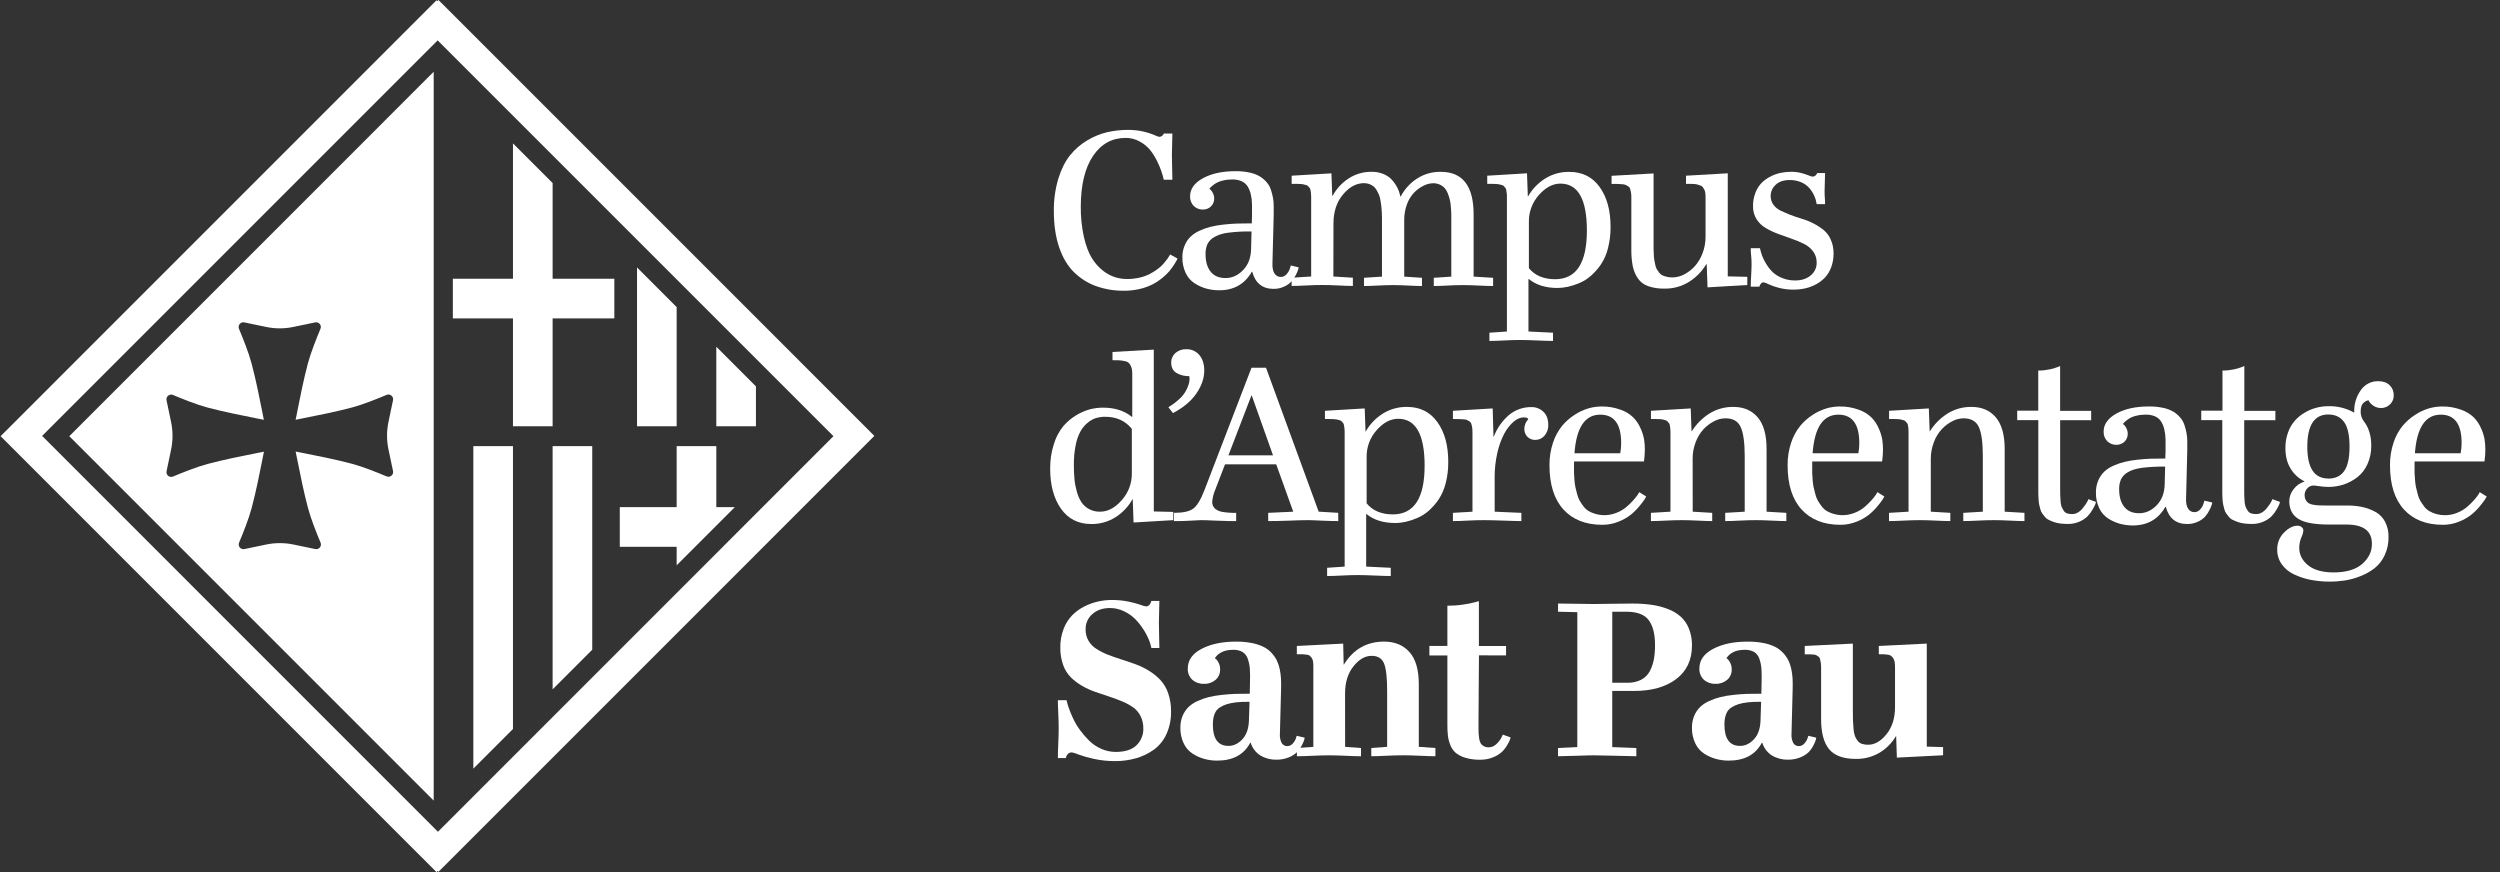 <svg width="86" height="30" viewBox="0 0 86 30" fill="none" xmlns="http://www.w3.org/2000/svg">
<rect x="0" y="0" width="86" height="30" fill="#333333" stroke="none"/>
<g id="CampusAprenentatge-Positiu 1">
<g id="Group 3">
<path id="Vector" d="M14.919 27.541V2.469L2.384 15.005L14.919 27.541ZM5.947 13.585C6.26 13.717 6.766 13.92 7.13 14.017C7.696 14.167 8.326 14.292 8.767 14.379L8.929 14.412C8.981 14.422 9.03 14.431 9.076 14.441L9.047 14.294L9.015 14.131C8.928 13.691 8.803 13.062 8.652 12.495C8.555 12.129 8.352 11.623 8.221 11.311C8.209 11.284 8.206 11.254 8.21 11.225C8.214 11.195 8.226 11.168 8.245 11.145C8.264 11.123 8.289 11.105 8.317 11.095C8.344 11.086 8.374 11.084 8.403 11.09L9.152 11.246C9.462 11.312 9.783 11.312 10.094 11.246L10.843 11.09C10.871 11.084 10.901 11.086 10.929 11.096C10.957 11.105 10.982 11.123 11 11.146C11.019 11.168 11.031 11.196 11.036 11.225C11.04 11.254 11.036 11.284 11.024 11.311C10.893 11.624 10.691 12.13 10.593 12.495C10.443 13.061 10.318 13.691 10.231 14.132L10.199 14.294C10.188 14.345 10.178 14.394 10.169 14.44L10.316 14.411L10.478 14.378C10.918 14.291 11.548 14.166 12.115 14.016C12.48 13.919 12.986 13.716 13.299 13.584C13.326 13.573 13.356 13.569 13.385 13.573C13.415 13.578 13.442 13.59 13.465 13.608C13.488 13.627 13.505 13.652 13.515 13.68C13.524 13.708 13.526 13.738 13.52 13.767L13.363 14.515C13.298 14.826 13.298 15.146 13.363 15.457L13.52 16.205C13.526 16.234 13.524 16.264 13.515 16.292C13.505 16.32 13.488 16.345 13.465 16.363C13.442 16.382 13.415 16.395 13.385 16.399C13.356 16.403 13.326 16.399 13.299 16.388C12.986 16.256 12.48 16.053 12.115 15.956C11.549 15.806 10.92 15.681 10.478 15.594L10.316 15.562L10.169 15.532C10.178 15.579 10.189 15.626 10.199 15.678L10.234 15.847C10.321 16.287 10.446 16.917 10.597 17.483C10.694 17.849 10.896 18.354 11.028 18.667C11.039 18.694 11.043 18.724 11.039 18.753C11.034 18.782 11.022 18.81 11.004 18.833C10.985 18.855 10.96 18.873 10.932 18.882C10.905 18.892 10.875 18.894 10.846 18.888L10.098 18.732C9.787 18.667 9.466 18.667 9.155 18.732L8.407 18.888C8.378 18.894 8.348 18.892 8.32 18.883C8.292 18.873 8.267 18.856 8.248 18.833C8.23 18.81 8.217 18.783 8.213 18.753C8.209 18.724 8.213 18.694 8.224 18.667C8.356 18.354 8.558 17.849 8.655 17.483C8.806 16.918 8.931 16.288 9.018 15.847L9.05 15.684C9.06 15.633 9.07 15.584 9.08 15.538L8.933 15.567L8.771 15.599C8.331 15.686 7.701 15.811 7.135 15.962C6.769 16.059 6.263 16.262 5.951 16.393C5.924 16.405 5.894 16.409 5.865 16.404C5.835 16.4 5.808 16.388 5.785 16.369C5.762 16.35 5.745 16.326 5.735 16.298C5.726 16.27 5.724 16.24 5.73 16.211L5.886 15.463C5.951 15.152 5.951 14.831 5.886 14.521L5.729 13.772C5.723 13.743 5.724 13.713 5.733 13.685C5.743 13.657 5.759 13.632 5.782 13.613C5.804 13.594 5.832 13.581 5.861 13.576C5.89 13.571 5.92 13.574 5.947 13.585Z" fill="white"/>
<path id="Vector_2" d="M16.283 26.441L17.646 25.077V15.346H16.283V26.441Z" fill="white"/>
<path id="Vector_3" d="M26.004 13.291L24.641 11.927V14.664H26.004V13.291Z" fill="white"/>
<path id="Vector_4" d="M23.277 10.564L21.914 9.2V14.664H23.277V10.564Z" fill="white"/>
<path id="Vector_5" d="M19.01 23.714L20.373 22.35V15.346H19.01V23.714Z" fill="white"/>
<path id="Vector_6" d="M23.277 19.446L25.278 17.445H24.641V15.346H23.277V17.445H21.321V18.809H23.277V19.446Z" fill="white"/>
<path id="Vector_7" d="M17.646 14.664H19.01V10.952H21.133V9.589H19.01V6.296L17.646 4.933V9.589H15.578V10.952H17.646V14.664Z" fill="white"/>
<path id="Vector_8" d="M29.398 14.315L15.764 0.68L15.083 0L15.045 0.039L15.016 0.01L14.335 0.69L0.701 14.325L0.021 15.005L0.701 15.685L14.335 29.32L15.016 30L15.054 29.961L15.083 29.99L15.764 29.31L29.398 15.675L30.078 14.995L29.398 14.315ZM15.065 28.613L1.449 14.995L15.055 1.389L28.671 15.005L15.065 28.613Z" fill="white"/>
<path id="Vector_9" d="M36.252 7.267C36.247 6.886 36.299 6.506 36.408 6.141C36.512 5.81 36.647 5.542 36.813 5.338C36.978 5.133 37.178 4.961 37.404 4.828C37.617 4.699 37.848 4.605 38.09 4.547C38.327 4.494 38.568 4.467 38.81 4.468C39.12 4.467 39.427 4.528 39.712 4.646C39.763 4.674 39.818 4.694 39.874 4.707C39.907 4.709 39.94 4.699 39.967 4.679C39.989 4.664 40.008 4.645 40.022 4.622L40.034 4.594H40.33C40.33 4.696 40.327 4.817 40.322 4.956C40.316 5.095 40.314 5.214 40.313 5.314C40.313 5.473 40.316 5.636 40.322 5.802C40.327 5.968 40.33 6.095 40.33 6.184H40.034C40.013 6.091 39.987 5.993 39.953 5.895C39.909 5.768 39.856 5.645 39.796 5.526C39.729 5.39 39.647 5.261 39.551 5.144C39.452 5.029 39.331 4.934 39.197 4.863C39.052 4.784 38.889 4.743 38.723 4.744C38.254 4.744 37.88 4.95 37.601 5.363C37.322 5.776 37.182 6.356 37.179 7.102C37.175 7.452 37.21 7.801 37.284 8.144C37.354 8.447 37.444 8.688 37.553 8.867C37.653 9.036 37.783 9.185 37.937 9.307C38.063 9.408 38.207 9.487 38.361 9.537C38.495 9.578 38.636 9.598 38.777 9.598C38.918 9.598 39.059 9.582 39.198 9.551C39.317 9.525 39.433 9.484 39.542 9.43C39.635 9.381 39.724 9.327 39.809 9.265C39.883 9.213 39.951 9.153 40.011 9.086C40.064 9.023 40.109 8.968 40.147 8.92C40.176 8.882 40.203 8.842 40.227 8.8L40.252 8.753L40.507 8.894C40.499 8.915 40.489 8.937 40.478 8.957C40.465 8.982 40.434 9.033 40.385 9.111C40.335 9.187 40.281 9.261 40.223 9.331C40.148 9.416 40.066 9.494 39.978 9.565C39.874 9.65 39.761 9.724 39.642 9.785C39.503 9.854 39.356 9.907 39.205 9.941C39.028 9.982 38.846 10.003 38.664 10.001C38.336 10.005 38.01 9.951 37.701 9.841C37.415 9.737 37.156 9.572 36.94 9.358C36.722 9.142 36.553 8.857 36.433 8.502C36.313 8.147 36.253 7.736 36.252 7.267Z" fill="white"/>
<path id="Vector_10" d="M44.404 9.132L44.675 9.197C44.67 9.223 44.664 9.25 44.656 9.276C44.636 9.337 44.61 9.397 44.58 9.454C44.54 9.535 44.491 9.61 44.432 9.678C44.361 9.753 44.276 9.814 44.181 9.856C44.066 9.911 43.94 9.939 43.813 9.937C43.428 9.937 43.182 9.74 43.077 9.347H43.063C42.82 9.773 42.446 9.986 41.941 9.986C41.79 9.986 41.64 9.967 41.495 9.927C41.353 9.887 41.217 9.825 41.093 9.745C40.96 9.658 40.854 9.535 40.787 9.391C40.709 9.222 40.67 9.036 40.674 8.849C40.672 8.711 40.698 8.574 40.751 8.447C40.797 8.334 40.865 8.231 40.952 8.145C41.043 8.058 41.149 7.987 41.265 7.937C41.389 7.88 41.517 7.834 41.649 7.801C41.798 7.765 41.95 7.74 42.102 7.724C42.275 7.705 42.432 7.694 42.576 7.69C42.719 7.686 42.88 7.684 43.061 7.684L43.069 7.45C43.072 7.299 43.072 7.16 43.069 7.029C43.068 6.911 43.053 6.794 43.026 6.679C43.005 6.583 42.967 6.492 42.916 6.408C42.865 6.332 42.794 6.271 42.711 6.234C42.61 6.191 42.5 6.17 42.389 6.173C42.278 6.173 42.168 6.185 42.06 6.212C41.974 6.231 41.892 6.264 41.817 6.309C41.767 6.34 41.721 6.375 41.677 6.414C41.649 6.439 41.623 6.466 41.602 6.497C41.618 6.507 41.634 6.518 41.649 6.531C41.679 6.563 41.703 6.6 41.722 6.64C41.752 6.698 41.769 6.762 41.768 6.828C41.77 6.878 41.761 6.928 41.742 6.974C41.723 7.021 41.695 7.063 41.66 7.099C41.621 7.136 41.576 7.164 41.527 7.183C41.477 7.202 41.425 7.21 41.372 7.208C41.316 7.209 41.26 7.199 41.207 7.178C41.155 7.157 41.107 7.126 41.066 7.087C41.023 7.043 40.989 6.99 40.967 6.932C40.945 6.874 40.935 6.813 40.939 6.751C40.939 6.5 41.086 6.293 41.38 6.132C41.674 5.97 42.046 5.889 42.497 5.889C42.661 5.886 42.825 5.902 42.986 5.936C43.11 5.961 43.229 6.006 43.338 6.069C43.427 6.123 43.507 6.192 43.575 6.272C43.639 6.345 43.688 6.431 43.718 6.524C43.749 6.617 43.773 6.712 43.791 6.807C43.81 6.905 43.818 7.004 43.815 7.103C43.813 7.201 43.813 7.299 43.815 7.396L43.772 9.066C43.767 9.212 43.79 9.325 43.841 9.406C43.864 9.444 43.897 9.476 43.936 9.497C43.975 9.518 44.019 9.529 44.064 9.527C44.102 9.527 44.14 9.517 44.175 9.5C44.209 9.483 44.239 9.458 44.262 9.428C44.314 9.37 44.353 9.302 44.376 9.227L44.404 9.132ZM42.159 9.565C42.383 9.565 42.583 9.475 42.759 9.294C42.936 9.113 43.029 8.874 43.037 8.578L43.053 7.963C42.787 7.957 42.522 7.971 42.258 8.004C42.088 8.021 41.923 8.072 41.773 8.153C41.672 8.209 41.59 8.293 41.536 8.396C41.489 8.506 41.467 8.624 41.471 8.744C41.471 8.997 41.529 9.198 41.645 9.344C41.761 9.491 41.932 9.565 42.158 9.565H42.159Z" fill="white"/>
<path id="Vector_11" d="M45.868 9.512L46.539 9.553V9.836C46.415 9.836 46.251 9.831 46.046 9.82C45.841 9.809 45.655 9.804 45.488 9.804C45.32 9.804 45.135 9.809 44.932 9.82C44.728 9.831 44.561 9.836 44.432 9.836V9.553L45.104 9.512V6.761C45.104 6.717 45.101 6.673 45.096 6.63C45.09 6.591 45.084 6.556 45.079 6.527C45.075 6.499 45.061 6.472 45.041 6.452C45.02 6.432 45.005 6.414 44.994 6.399C44.973 6.38 44.947 6.367 44.919 6.363C44.881 6.354 44.852 6.346 44.834 6.341C44.797 6.333 44.759 6.329 44.721 6.329C44.664 6.326 44.621 6.324 44.591 6.324H44.433V6.044L45.801 5.963L45.829 6.731H45.845C45.975 6.491 46.163 6.288 46.392 6.139C46.63 5.984 46.909 5.905 47.193 5.91C47.321 5.908 47.447 5.931 47.567 5.977C47.666 6.014 47.757 6.069 47.836 6.139C47.904 6.204 47.964 6.278 48.014 6.359C48.057 6.427 48.093 6.5 48.121 6.576C48.141 6.636 48.158 6.696 48.171 6.756H48.187C48.316 6.509 48.505 6.3 48.738 6.148C48.983 5.988 49.27 5.905 49.563 5.911C50.315 5.911 50.692 6.398 50.692 7.372V9.516L51.363 9.556V9.839C51.238 9.839 51.074 9.834 50.87 9.823C50.665 9.813 50.478 9.807 50.311 9.807C50.156 9.807 49.982 9.813 49.79 9.823C49.598 9.834 49.442 9.84 49.322 9.839V9.556L49.925 9.516V7.687C49.925 7.571 49.925 7.478 49.925 7.407C49.925 7.336 49.92 7.246 49.911 7.138C49.904 6.971 49.867 6.807 49.804 6.652C49.779 6.584 49.741 6.52 49.693 6.465C49.642 6.413 49.581 6.371 49.513 6.344C49.446 6.316 49.373 6.302 49.3 6.303C49.187 6.306 49.077 6.334 48.977 6.385C48.857 6.443 48.748 6.521 48.655 6.615C48.544 6.73 48.459 6.866 48.404 7.016C48.336 7.192 48.303 7.381 48.305 7.57V9.516L48.916 9.556V9.839C48.797 9.839 48.641 9.834 48.448 9.823C48.256 9.813 48.081 9.807 47.924 9.807C47.767 9.807 47.588 9.813 47.394 9.823C47.2 9.834 47.042 9.839 46.921 9.839V9.556L47.54 9.516V7.492C47.54 7.45 47.54 7.385 47.534 7.296C47.528 7.207 47.524 7.136 47.517 7.085C47.51 7.034 47.501 6.968 47.487 6.889C47.478 6.824 47.461 6.76 47.437 6.699C47.413 6.645 47.387 6.594 47.358 6.543C47.331 6.493 47.294 6.448 47.251 6.412C47.157 6.339 47.042 6.3 46.923 6.3C46.659 6.3 46.417 6.43 46.199 6.691C45.98 6.951 45.871 7.285 45.871 7.692L45.868 9.512Z" fill="white"/>
<path id="Vector_12" d="M52.579 11.404L53.424 11.445V11.728C53.299 11.728 53.121 11.722 52.889 11.712C52.656 11.701 52.456 11.696 52.288 11.695C52.123 11.695 51.939 11.701 51.735 11.712C51.532 11.723 51.366 11.728 51.236 11.728V11.445L51.838 11.404V6.761C51.839 6.718 51.836 6.675 51.83 6.632C51.825 6.594 51.82 6.56 51.814 6.529C51.81 6.5 51.796 6.473 51.776 6.452C51.755 6.431 51.74 6.414 51.729 6.399C51.709 6.38 51.683 6.367 51.654 6.363C51.617 6.354 51.588 6.346 51.568 6.341C51.53 6.333 51.491 6.329 51.453 6.329C51.395 6.326 51.352 6.324 51.321 6.324H51.161V6.044L52.529 5.962L52.557 6.757H52.565C52.705 6.509 52.905 6.3 53.145 6.147C53.397 5.988 53.69 5.907 53.987 5.913C54.432 5.913 54.779 6.087 55.029 6.435C55.279 6.783 55.404 7.239 55.403 7.802C55.406 8.051 55.376 8.299 55.314 8.541C55.266 8.739 55.184 8.927 55.071 9.097C54.974 9.239 54.86 9.369 54.732 9.483C54.614 9.589 54.479 9.674 54.333 9.736C54.205 9.791 54.072 9.834 53.937 9.865C53.819 9.892 53.699 9.905 53.578 9.906C53.169 9.906 52.838 9.802 52.587 9.595H52.579L52.579 11.404ZM53.678 6.316C53.417 6.316 53.17 6.446 52.94 6.706C52.712 6.96 52.588 7.29 52.594 7.631V9.225C52.802 9.479 53.102 9.605 53.497 9.605C54.224 9.605 54.588 9.047 54.589 7.931C54.589 6.855 54.286 6.317 53.678 6.316Z" fill="white"/>
<path id="Vector_13" d="M56.118 8.586V6.778C56.119 6.721 56.114 6.665 56.104 6.61C56.096 6.569 56.086 6.528 56.074 6.489C56.063 6.454 56.039 6.425 56.007 6.408C55.973 6.387 55.945 6.371 55.922 6.361C55.881 6.345 55.837 6.337 55.792 6.336L55.639 6.328C55.6 6.328 55.533 6.328 55.438 6.328V6.048L56.883 5.966V8.501C56.883 8.556 56.883 8.632 56.889 8.728C56.891 8.798 56.897 8.868 56.907 8.938C56.915 8.984 56.926 9.04 56.941 9.11C56.95 9.164 56.969 9.217 56.996 9.265C57.018 9.299 57.043 9.337 57.077 9.381C57.106 9.422 57.145 9.454 57.19 9.474C57.3 9.521 57.419 9.545 57.538 9.543C57.674 9.541 57.807 9.507 57.926 9.444C58.063 9.375 58.187 9.282 58.291 9.169C58.409 9.039 58.502 8.887 58.564 8.722C58.636 8.538 58.672 8.341 58.671 8.144V6.778C58.671 6.727 58.668 6.676 58.661 6.626C58.656 6.586 58.643 6.548 58.623 6.513C58.603 6.481 58.586 6.455 58.572 6.433C58.551 6.408 58.523 6.39 58.491 6.381L58.397 6.349C58.359 6.338 58.32 6.332 58.28 6.33C58.225 6.326 58.181 6.324 58.151 6.324H57.999V6.044L59.435 5.962V9.507L60.107 9.523V9.804L58.739 9.885L58.711 9.09H58.695C58.548 9.337 58.344 9.545 58.1 9.697C57.849 9.853 57.558 9.933 57.262 9.928C57.069 9.933 56.877 9.905 56.695 9.843C56.551 9.794 56.428 9.7 56.342 9.576C56.258 9.45 56.199 9.31 56.168 9.162C56.132 8.972 56.115 8.779 56.118 8.586Z" fill="white"/>
<path id="Vector_14" d="M60.226 8.538H60.542C60.561 8.626 60.586 8.712 60.616 8.797C60.655 8.898 60.704 8.995 60.762 9.086C60.825 9.189 60.9 9.283 60.986 9.367C61.082 9.453 61.193 9.521 61.314 9.567C61.453 9.622 61.602 9.649 61.752 9.648C61.968 9.648 62.146 9.592 62.284 9.478C62.351 9.425 62.405 9.357 62.441 9.28C62.478 9.203 62.495 9.118 62.493 9.033C62.496 8.895 62.453 8.76 62.372 8.649C62.289 8.539 62.181 8.45 62.058 8.39C61.92 8.321 61.777 8.261 61.631 8.212C61.475 8.158 61.319 8.102 61.163 8.044C61.016 7.99 60.874 7.923 60.739 7.843C60.611 7.769 60.504 7.665 60.425 7.54C60.342 7.407 60.3 7.252 60.304 7.095C60.301 6.938 60.329 6.781 60.385 6.634C60.432 6.507 60.504 6.392 60.597 6.294C60.687 6.204 60.791 6.129 60.905 6.072C61.016 6.014 61.134 5.972 61.256 5.946C61.373 5.922 61.491 5.91 61.61 5.91C61.73 5.908 61.849 5.923 61.964 5.952C62.051 5.974 62.136 6.002 62.219 6.035C62.261 6.056 62.305 6.069 62.351 6.076C62.384 6.077 62.417 6.066 62.444 6.045C62.466 6.03 62.483 6.01 62.495 5.986L62.511 5.954H62.782C62.782 6.046 62.779 6.149 62.774 6.264C62.768 6.378 62.766 6.476 62.766 6.557C62.766 6.654 62.766 6.737 62.774 6.804C62.782 6.871 62.782 6.944 62.782 7.022H62.495C62.479 6.921 62.45 6.822 62.408 6.729C62.364 6.634 62.307 6.545 62.238 6.466C62.16 6.379 62.065 6.312 61.957 6.268C61.833 6.216 61.699 6.191 61.565 6.193C61.362 6.193 61.203 6.246 61.086 6.353C60.99 6.437 60.928 6.554 60.913 6.68C60.898 6.806 60.929 6.934 61.002 7.039C61.066 7.126 61.15 7.196 61.247 7.243C61.348 7.292 61.464 7.342 61.593 7.393C61.722 7.443 61.855 7.488 61.991 7.528C62.129 7.569 62.263 7.623 62.39 7.69C62.513 7.753 62.629 7.828 62.736 7.915C62.843 8.004 62.926 8.118 62.98 8.246C63.045 8.396 63.077 8.558 63.074 8.722C63.076 8.881 63.049 9.04 62.995 9.189C62.948 9.319 62.877 9.439 62.785 9.541C62.694 9.637 62.589 9.718 62.473 9.78C62.355 9.844 62.23 9.891 62.099 9.92C61.965 9.949 61.829 9.963 61.693 9.963C61.523 9.965 61.353 9.943 61.189 9.9C61.066 9.869 60.946 9.827 60.831 9.774C60.779 9.745 60.723 9.724 60.665 9.712C60.649 9.712 60.633 9.715 60.619 9.722C60.605 9.728 60.592 9.738 60.582 9.75C60.562 9.772 60.546 9.797 60.535 9.825L60.523 9.861H60.226C60.226 9.754 60.23 9.624 60.24 9.473C60.249 9.322 60.254 9.192 60.254 9.085C60.255 8.989 60.25 8.894 60.24 8.799C60.23 8.713 60.225 8.625 60.226 8.538Z" fill="white"/>
<path id="Vector_15" d="M39.691 17.594L40.359 17.61V17.893L38.994 17.974L38.966 17.173H38.958C38.818 17.423 38.619 17.635 38.377 17.79C38.126 17.95 37.834 18.032 37.536 18.026C37.094 18.026 36.749 17.852 36.5 17.503C36.252 17.154 36.127 16.696 36.126 16.129C36.122 15.836 36.166 15.544 36.256 15.266C36.324 15.044 36.434 14.838 36.579 14.658C36.823 14.377 37.145 14.175 37.504 14.077C37.646 14.042 37.792 14.023 37.938 14.023C38.346 14.023 38.678 14.128 38.934 14.338H38.95V12.848C38.952 12.773 38.941 12.697 38.916 12.626C38.899 12.576 38.872 12.53 38.837 12.49C38.795 12.453 38.743 12.429 38.687 12.422C38.628 12.408 38.568 12.399 38.507 12.395C38.457 12.393 38.379 12.391 38.27 12.391V12.108L39.69 12.027L39.691 17.594ZM37.843 17.602C38.107 17.602 38.355 17.471 38.587 17.207C38.816 16.953 38.94 16.622 38.935 16.279V14.754C38.714 14.476 38.407 14.337 38.017 14.337C37.914 14.336 37.812 14.35 37.713 14.377C37.608 14.41 37.511 14.463 37.426 14.534C37.325 14.615 37.24 14.714 37.175 14.827C37.093 14.976 37.036 15.138 37.005 15.306C36.959 15.533 36.938 15.764 36.941 15.996C36.941 16.171 36.947 16.331 36.961 16.475C36.974 16.622 37.002 16.767 37.042 16.908C37.075 17.037 37.128 17.16 37.199 17.272C37.265 17.372 37.355 17.454 37.461 17.511C37.578 17.574 37.709 17.605 37.843 17.602Z" fill="white"/>
<path id="Vector_16" d="M41.426 12.747C41.426 13.011 41.336 13.274 41.155 13.536C40.975 13.798 40.706 14.023 40.35 14.21L40.192 14.008C40.331 13.926 40.46 13.829 40.577 13.719C40.668 13.637 40.743 13.54 40.801 13.433C40.839 13.361 40.871 13.285 40.895 13.207C40.911 13.15 40.92 13.092 40.921 13.033L40.913 12.939C40.757 12.945 40.603 12.907 40.468 12.828C40.349 12.754 40.29 12.637 40.29 12.478C40.288 12.416 40.3 12.353 40.325 12.296C40.35 12.238 40.387 12.186 40.433 12.144C40.538 12.054 40.673 12.007 40.812 12.013C40.896 12.01 40.98 12.027 41.057 12.062C41.135 12.096 41.203 12.148 41.257 12.213C41.369 12.345 41.426 12.524 41.426 12.747Z" fill="white"/>
<path id="Vector_17" d="M46.037 17.925C45.875 17.925 45.685 17.92 45.467 17.91C45.248 17.899 45.087 17.893 44.985 17.893C44.845 17.893 44.632 17.899 44.346 17.91C44.06 17.92 43.82 17.926 43.626 17.925V17.642L44.488 17.602L43.901 15.972H42.141L41.8 16.858C41.747 16.983 41.714 17.115 41.701 17.25C41.697 17.294 41.702 17.338 41.718 17.379C41.733 17.42 41.757 17.458 41.788 17.489C41.862 17.554 41.955 17.596 42.053 17.61C42.209 17.635 42.366 17.646 42.524 17.642V17.925H42.298C42.214 17.925 42.058 17.92 41.83 17.91C41.604 17.899 41.434 17.893 41.321 17.893C41.251 17.893 41.134 17.899 40.967 17.91C40.8 17.92 40.664 17.925 40.556 17.925H40.382V17.642C40.695 17.642 40.917 17.594 41.048 17.497C41.178 17.4 41.307 17.187 41.434 16.858L43.052 12.649H43.55L45.362 17.601L46.034 17.641L46.037 17.925ZM43.047 13.609L42.258 15.664H43.792L43.062 13.609H43.047Z" fill="white"/>
<path id="Vector_18" d="M46.996 19.491L47.842 19.532V19.815C47.717 19.815 47.538 19.809 47.306 19.799C47.073 19.788 46.873 19.783 46.705 19.782C46.54 19.782 46.356 19.788 46.152 19.799C45.949 19.809 45.782 19.815 45.653 19.815V19.532L46.256 19.491V14.851C46.256 14.807 46.253 14.764 46.248 14.722C46.242 14.684 46.237 14.649 46.231 14.618C46.227 14.589 46.214 14.562 46.193 14.541C46.173 14.521 46.157 14.504 46.146 14.489C46.126 14.47 46.099 14.457 46.072 14.453L45.984 14.43C45.947 14.423 45.908 14.419 45.87 14.418C45.812 14.416 45.769 14.414 45.738 14.414H45.578V14.131L46.946 14.05L46.974 14.843H46.982C47.122 14.594 47.322 14.385 47.562 14.232C47.814 14.074 48.107 13.993 48.404 13.998C48.849 13.998 49.196 14.172 49.446 14.52C49.696 14.868 49.821 15.324 49.82 15.887C49.823 16.136 49.793 16.385 49.731 16.626C49.682 16.824 49.6 17.012 49.488 17.182C49.391 17.324 49.277 17.454 49.149 17.569C49.03 17.674 48.896 17.759 48.75 17.821C48.622 17.877 48.489 17.92 48.353 17.951C48.236 17.977 48.116 17.991 47.995 17.991C47.585 17.991 47.255 17.887 47.004 17.68H46.996V19.491ZM48.097 14.406C47.834 14.406 47.588 14.536 47.358 14.796C47.13 15.05 47.007 15.38 47.012 15.721V17.315C47.22 17.568 47.521 17.695 47.914 17.695C48.642 17.695 49.007 17.137 49.007 16.02C49.007 14.944 48.704 14.406 48.097 14.406Z" fill="white"/>
<path id="Vector_19" d="M51.417 17.602L52.335 17.642V17.925C52.21 17.925 52.009 17.92 51.73 17.909C51.452 17.899 51.221 17.893 51.036 17.893C50.87 17.893 50.684 17.898 50.48 17.909C50.276 17.92 50.11 17.926 49.98 17.925V17.642L50.653 17.602V14.851C50.653 14.796 50.649 14.741 50.64 14.687C50.633 14.648 50.624 14.609 50.612 14.572C50.6 14.538 50.576 14.51 50.545 14.493C50.511 14.473 50.484 14.457 50.462 14.446C50.421 14.432 50.378 14.424 50.334 14.424C50.271 14.42 50.22 14.418 50.183 14.416C50.145 14.415 50.078 14.414 49.98 14.414V14.131L51.348 14.05L51.376 15.025H51.384C51.494 14.736 51.674 14.479 51.908 14.277C52.125 14.096 52.4 13.999 52.683 14.004C52.835 14.001 52.982 14.059 53.092 14.164C53.205 14.27 53.261 14.422 53.261 14.619C53.266 14.753 53.219 14.883 53.132 14.985C53.094 15.031 53.046 15.069 52.991 15.095C52.937 15.12 52.877 15.133 52.817 15.133C52.767 15.135 52.717 15.126 52.671 15.108C52.624 15.09 52.582 15.063 52.546 15.028C52.511 14.993 52.482 14.951 52.464 14.905C52.445 14.858 52.436 14.809 52.437 14.759C52.436 14.698 52.448 14.637 52.471 14.58C52.486 14.536 52.511 14.495 52.542 14.459L52.574 14.419C52.56 14.378 52.506 14.358 52.412 14.358C52.299 14.358 52.184 14.408 52.066 14.508C51.936 14.624 51.827 14.763 51.746 14.918C51.639 15.125 51.559 15.345 51.51 15.573C51.446 15.848 51.415 16.13 51.416 16.412L51.417 17.602Z" fill="white"/>
<path id="Vector_20" d="M56.391 16.93L56.63 17.08C56.616 17.107 56.596 17.142 56.569 17.185C56.513 17.266 56.453 17.344 56.389 17.419C56.3 17.527 56.199 17.627 56.09 17.714C55.961 17.812 55.819 17.891 55.669 17.948C55.495 18.018 55.31 18.053 55.123 18.053C54.548 18.053 54.101 17.877 53.781 17.525C53.462 17.173 53.302 16.666 53.302 16.006C53.299 15.742 53.34 15.48 53.423 15.229C53.491 15.02 53.596 14.825 53.733 14.653C53.856 14.505 54.001 14.377 54.161 14.273C54.307 14.175 54.467 14.101 54.635 14.05C54.78 14.007 54.931 13.985 55.082 13.983C55.308 13.979 55.533 14.016 55.745 14.093C55.91 14.149 56.06 14.24 56.186 14.36C56.291 14.469 56.376 14.595 56.435 14.734C56.492 14.856 56.533 14.985 56.557 15.118C56.574 15.232 56.583 15.347 56.583 15.462C56.583 15.527 56.58 15.593 56.575 15.662C56.569 15.731 56.564 15.783 56.559 15.818L56.551 15.875H54.146V16.047C54.146 16.148 54.146 16.221 54.146 16.267C54.146 16.313 54.152 16.39 54.16 16.498C54.165 16.582 54.176 16.667 54.192 16.75C54.206 16.811 54.225 16.89 54.251 16.989C54.27 17.071 54.3 17.149 54.34 17.223C54.38 17.29 54.424 17.355 54.471 17.417C54.52 17.484 54.582 17.54 54.653 17.583C54.798 17.663 54.958 17.71 55.123 17.72C55.288 17.73 55.453 17.703 55.606 17.641C55.728 17.594 55.841 17.528 55.942 17.445C56.028 17.373 56.108 17.295 56.183 17.212C56.24 17.15 56.293 17.083 56.341 17.013L56.391 16.93ZM55.048 14.264C54.522 14.264 54.227 14.707 54.162 15.592H55.736C55.758 15.477 55.769 15.361 55.768 15.244C55.769 14.591 55.529 14.264 55.049 14.264L55.048 14.264Z" fill="white"/>
<path id="Vector_21" d="M58.229 17.602L58.9 17.642V17.925C58.776 17.925 58.612 17.92 58.406 17.909C58.201 17.899 58.015 17.893 57.848 17.893C57.681 17.893 57.495 17.899 57.292 17.909C57.089 17.92 56.922 17.925 56.792 17.925V17.642L57.464 17.602V14.851C57.464 14.807 57.461 14.763 57.456 14.719C57.45 14.68 57.445 14.646 57.439 14.616C57.435 14.588 57.421 14.562 57.401 14.541C57.381 14.521 57.365 14.504 57.354 14.489C57.333 14.47 57.307 14.457 57.279 14.453C57.241 14.443 57.213 14.435 57.194 14.43C57.157 14.422 57.119 14.418 57.081 14.418C57.024 14.416 56.981 14.414 56.952 14.414H56.793V14.131L58.161 14.05L58.189 14.835H58.198C58.352 14.589 58.558 14.382 58.802 14.227C59.05 14.072 59.338 13.993 59.63 13.998C59.983 13.998 60.261 14.117 60.465 14.356C60.669 14.595 60.771 14.96 60.77 15.45V17.602L61.45 17.642V17.925C61.321 17.925 61.155 17.919 60.952 17.909C60.749 17.898 60.565 17.893 60.398 17.893C60.231 17.893 60.046 17.898 59.844 17.909C59.642 17.92 59.476 17.925 59.347 17.925V17.642L60.018 17.602V15.688C60.018 15.22 59.971 14.887 59.878 14.687C59.785 14.487 59.609 14.388 59.352 14.39C59.216 14.392 59.083 14.426 58.963 14.491C58.827 14.561 58.705 14.654 58.601 14.765C58.483 14.894 58.392 15.045 58.332 15.208C58.261 15.391 58.225 15.585 58.227 15.781L58.229 17.602Z" fill="white"/>
<path id="Vector_22" d="M64.583 16.93L64.822 17.08C64.808 17.107 64.788 17.142 64.761 17.185C64.705 17.266 64.645 17.344 64.581 17.419C64.492 17.527 64.391 17.627 64.281 17.714C64.153 17.812 64.011 17.891 63.861 17.948C63.687 18.018 63.502 18.053 63.314 18.053C62.74 18.053 62.293 17.877 61.973 17.525C61.653 17.173 61.494 16.666 61.494 16.006C61.491 15.742 61.532 15.48 61.615 15.229C61.683 15.02 61.788 14.825 61.925 14.653C62.048 14.506 62.193 14.377 62.353 14.273C62.499 14.175 62.659 14.101 62.827 14.05C62.972 14.007 63.122 13.985 63.274 13.983C63.5 13.979 63.725 14.016 63.937 14.093C64.102 14.149 64.252 14.24 64.378 14.36C64.483 14.469 64.568 14.595 64.627 14.734C64.684 14.856 64.725 14.985 64.749 15.118C64.766 15.232 64.775 15.347 64.775 15.462C64.775 15.527 64.772 15.593 64.767 15.662C64.762 15.731 64.756 15.783 64.751 15.818L64.743 15.875H62.34V16.047C62.34 16.148 62.34 16.221 62.34 16.267C62.34 16.313 62.346 16.39 62.354 16.498C62.359 16.582 62.37 16.667 62.386 16.75C62.4 16.811 62.419 16.89 62.445 16.989C62.464 17.071 62.494 17.149 62.534 17.223C62.574 17.29 62.618 17.355 62.665 17.417C62.714 17.484 62.776 17.54 62.847 17.583C62.992 17.663 63.152 17.71 63.317 17.72C63.482 17.73 63.647 17.703 63.8 17.641C63.922 17.594 64.035 17.528 64.136 17.445C64.222 17.373 64.302 17.295 64.376 17.212C64.434 17.15 64.487 17.083 64.534 17.013L64.583 16.93ZM63.24 14.264C62.714 14.264 62.419 14.707 62.354 15.592H63.928C63.95 15.477 63.961 15.361 63.96 15.244C63.96 14.591 63.72 14.264 63.24 14.264V14.264Z" fill="white"/>
<path id="Vector_23" d="M66.419 17.602L67.091 17.642V17.925C66.966 17.925 66.802 17.92 66.597 17.909C66.391 17.899 66.206 17.893 66.039 17.893C65.872 17.893 65.686 17.899 65.482 17.909C65.279 17.92 65.112 17.925 64.982 17.925V17.642L65.654 17.602V14.851C65.655 14.807 65.652 14.763 65.647 14.719C65.641 14.68 65.635 14.646 65.63 14.616C65.625 14.588 65.612 14.562 65.591 14.541C65.572 14.521 65.555 14.504 65.544 14.489C65.524 14.47 65.498 14.457 65.47 14.453C65.432 14.443 65.403 14.435 65.385 14.43C65.347 14.422 65.309 14.418 65.271 14.418C65.215 14.416 65.171 14.414 65.142 14.414H64.984V14.131L66.352 14.05L66.38 14.835H66.388C66.542 14.59 66.749 14.382 66.993 14.227C67.241 14.072 67.528 13.993 67.82 13.998C68.173 13.998 68.451 14.117 68.655 14.356C68.859 14.595 68.961 14.96 68.961 15.45V17.602L69.641 17.642V17.925C69.511 17.925 69.345 17.919 69.143 17.909C68.94 17.898 68.755 17.893 68.589 17.893C68.421 17.893 68.237 17.898 68.035 17.909C67.832 17.92 67.667 17.925 67.537 17.925V17.642L68.209 17.602V15.688C68.209 15.22 68.163 14.887 68.071 14.687C67.978 14.489 67.804 14.39 67.545 14.39C67.409 14.392 67.276 14.427 67.157 14.491C67.021 14.561 66.899 14.654 66.795 14.766C66.677 14.895 66.586 15.045 66.526 15.209C66.455 15.391 66.419 15.586 66.42 15.782L66.419 17.602Z" fill="white"/>
<path id="Vector_24" d="M70.869 14.455V16.699C70.869 16.837 70.869 16.937 70.871 16.999C70.874 17.06 70.876 17.139 70.883 17.232C70.885 17.301 70.897 17.37 70.919 17.435C70.94 17.48 70.964 17.524 70.99 17.566C71.017 17.61 71.059 17.643 71.108 17.66C71.164 17.677 71.223 17.686 71.282 17.684C71.35 17.684 71.417 17.666 71.476 17.632C71.535 17.599 71.588 17.555 71.632 17.502C71.673 17.451 71.711 17.4 71.745 17.35C71.773 17.31 71.798 17.267 71.82 17.223L71.84 17.17L72.103 17.267C72.096 17.296 72.087 17.323 72.077 17.35C72.05 17.413 72.019 17.473 71.983 17.531C71.935 17.614 71.877 17.692 71.811 17.761C71.731 17.838 71.638 17.9 71.536 17.943C71.413 17.998 71.279 18.025 71.144 18.024C71.052 18.024 70.96 18.019 70.868 18.008C70.792 17.999 70.718 17.981 70.646 17.955C70.581 17.931 70.523 17.908 70.472 17.882C70.421 17.858 70.376 17.822 70.341 17.777C70.304 17.73 70.274 17.69 70.247 17.654C70.218 17.609 70.196 17.559 70.185 17.506C70.168 17.444 70.155 17.391 70.146 17.348C70.135 17.289 70.128 17.229 70.126 17.168C70.122 17.092 70.119 17.028 70.118 16.985C70.117 16.941 70.118 16.874 70.118 16.79V14.452H69.392V14.128H70.116V12.747C70.247 12.748 70.378 12.734 70.506 12.707C70.601 12.689 70.694 12.662 70.783 12.626L70.868 12.59V14.133H71.936V14.456L70.869 14.455Z" fill="white"/>
<path id="Vector_25" d="M75.831 17.222L76.103 17.286C76.098 17.313 76.092 17.34 76.084 17.366C76.063 17.427 76.037 17.486 76.007 17.543C75.968 17.624 75.919 17.7 75.86 17.768C75.789 17.843 75.704 17.904 75.609 17.946C75.494 18.001 75.368 18.028 75.241 18.026C74.856 18.026 74.61 17.83 74.505 17.436H74.488C74.245 17.863 73.871 18.076 73.366 18.076C73.216 18.076 73.066 18.056 72.921 18.017C72.778 17.976 72.643 17.915 72.519 17.835C72.386 17.747 72.28 17.625 72.213 17.481C72.134 17.311 72.095 17.126 72.1 16.939C72.098 16.801 72.124 16.664 72.177 16.536C72.223 16.423 72.291 16.321 72.377 16.234C72.468 16.147 72.574 16.077 72.69 16.026C72.814 15.969 72.943 15.924 73.075 15.891C73.224 15.855 73.375 15.829 73.528 15.814C73.7 15.795 73.858 15.784 74.001 15.779C74.144 15.776 74.305 15.774 74.486 15.774L74.495 15.54C74.497 15.389 74.497 15.248 74.495 15.119C74.493 15.001 74.479 14.884 74.452 14.769C74.43 14.673 74.393 14.582 74.341 14.498C74.291 14.422 74.22 14.361 74.137 14.324C74.035 14.281 73.925 14.26 73.815 14.263C73.704 14.263 73.593 14.275 73.485 14.302C73.4 14.321 73.318 14.354 73.242 14.399C73.193 14.43 73.146 14.466 73.102 14.504C73.074 14.529 73.049 14.557 73.027 14.587C73.044 14.597 73.06 14.609 73.074 14.621C73.104 14.654 73.128 14.691 73.147 14.731C73.178 14.789 73.194 14.853 73.194 14.918C73.195 14.969 73.187 15.019 73.168 15.066C73.149 15.114 73.121 15.156 73.085 15.192C73.047 15.229 73.002 15.258 72.953 15.276C72.903 15.295 72.851 15.304 72.798 15.302C72.741 15.302 72.685 15.292 72.633 15.271C72.581 15.25 72.533 15.219 72.492 15.18C72.449 15.136 72.415 15.083 72.393 15.025C72.371 14.968 72.362 14.906 72.365 14.844C72.365 14.595 72.512 14.389 72.806 14.225C73.1 14.062 73.472 13.982 73.923 13.983C74.087 13.98 74.251 13.996 74.412 14.03C74.536 14.054 74.655 14.099 74.764 14.163C74.853 14.217 74.933 14.286 75.001 14.365C75.065 14.439 75.113 14.525 75.144 14.618C75.174 14.711 75.199 14.805 75.217 14.901C75.236 14.999 75.244 15.098 75.242 15.197C75.239 15.295 75.239 15.393 75.242 15.489L75.201 17.157C75.195 17.302 75.218 17.416 75.27 17.497C75.293 17.535 75.325 17.566 75.364 17.588C75.404 17.609 75.448 17.619 75.492 17.618C75.531 17.617 75.568 17.608 75.603 17.591C75.637 17.574 75.667 17.549 75.691 17.519C75.743 17.461 75.781 17.392 75.804 17.318L75.831 17.222ZM73.587 17.655C73.811 17.655 74.011 17.564 74.188 17.383C74.364 17.203 74.457 16.964 74.465 16.668L74.481 16.052C74.215 16.047 73.949 16.06 73.686 16.093C73.477 16.122 73.315 16.172 73.2 16.243C73.099 16.299 73.017 16.383 72.964 16.486C72.917 16.595 72.894 16.714 72.899 16.834C72.899 17.087 72.957 17.287 73.073 17.434C73.189 17.582 73.36 17.655 73.586 17.655H73.587Z" fill="white"/>
<path id="Vector_26" d="M77.201 14.455V16.699C77.201 16.837 77.201 16.937 77.201 16.999C77.201 17.06 77.207 17.139 77.213 17.232C77.215 17.301 77.227 17.37 77.249 17.435C77.27 17.48 77.293 17.524 77.32 17.566C77.347 17.61 77.389 17.643 77.438 17.66C77.494 17.677 77.553 17.685 77.612 17.684C77.68 17.684 77.746 17.666 77.806 17.632C77.865 17.599 77.918 17.555 77.962 17.502C78.003 17.451 78.041 17.4 78.075 17.35C78.103 17.31 78.128 17.267 78.149 17.223L78.17 17.17L78.433 17.267C78.427 17.289 78.419 17.317 78.406 17.35C78.38 17.413 78.349 17.473 78.313 17.531C78.265 17.614 78.207 17.692 78.141 17.761C78.061 17.838 77.968 17.9 77.866 17.943C77.742 17.998 77.609 18.025 77.474 18.024C77.382 18.024 77.29 18.019 77.198 18.008C77.122 17.999 77.048 17.981 76.976 17.955C76.911 17.931 76.853 17.908 76.802 17.882C76.75 17.858 76.705 17.822 76.67 17.777C76.634 17.73 76.603 17.69 76.577 17.654C76.547 17.609 76.526 17.559 76.514 17.506C76.498 17.444 76.484 17.391 76.476 17.348C76.464 17.289 76.457 17.229 76.455 17.168C76.451 17.092 76.448 17.028 76.447 16.985C76.446 16.941 76.447 16.874 76.447 16.79V14.452H75.723V14.128H76.453V12.747C76.584 12.748 76.714 12.734 76.843 12.707C76.938 12.689 77.03 12.662 77.12 12.626L77.205 12.59V14.133H78.273V14.456L77.201 14.455Z" fill="white"/>
<path id="Vector_27" d="M80.026 17.39H80.755C80.928 17.389 81.101 17.406 81.27 17.442C81.426 17.477 81.576 17.534 81.716 17.61C81.857 17.688 81.972 17.804 82.046 17.947C82.13 18.11 82.17 18.291 82.165 18.474C82.169 18.692 82.123 18.908 82.03 19.105C81.951 19.278 81.832 19.429 81.684 19.548C81.535 19.662 81.37 19.754 81.195 19.821C81.022 19.891 80.841 19.94 80.657 19.969C80.484 19.995 80.309 20.008 80.135 20.007C79.918 20.008 79.701 19.988 79.487 19.947C79.29 19.908 79.097 19.845 78.915 19.759C78.747 19.682 78.602 19.563 78.494 19.413C78.388 19.265 78.333 19.087 78.336 18.906C78.334 18.797 78.353 18.69 78.393 18.589C78.433 18.489 78.493 18.398 78.57 18.321C78.726 18.163 78.88 18.084 79.033 18.084C79.085 18.083 79.136 18.099 79.177 18.131C79.196 18.146 79.211 18.166 79.222 18.188C79.232 18.21 79.236 18.235 79.235 18.259C79.225 18.34 79.201 18.419 79.164 18.493C79.118 18.604 79.094 18.724 79.094 18.845C79.094 19.08 79.194 19.279 79.395 19.443C79.596 19.608 79.89 19.69 80.279 19.691C80.711 19.691 81.038 19.593 81.261 19.399C81.483 19.204 81.595 18.974 81.594 18.707C81.594 18.265 81.302 18.044 80.716 18.044H80.119C79.615 18.044 79.26 17.978 79.057 17.846C78.853 17.714 78.751 17.511 78.751 17.238C78.753 17.089 78.805 16.945 78.899 16.829C78.992 16.704 79.124 16.611 79.273 16.566V16.558C79.076 16.461 78.911 16.31 78.798 16.121C78.677 15.927 78.617 15.69 78.618 15.409C78.616 15.225 78.648 15.042 78.711 14.869C78.764 14.72 78.845 14.581 78.95 14.463C79.049 14.354 79.165 14.261 79.293 14.188C79.418 14.115 79.552 14.06 79.692 14.024C79.824 13.99 79.96 13.973 80.096 13.973C80.407 13.965 80.715 14.042 80.985 14.195V14.149C80.981 13.891 81.059 13.639 81.207 13.429C81.274 13.329 81.364 13.248 81.471 13.192C81.577 13.137 81.696 13.11 81.815 13.113C81.979 13.113 82.109 13.159 82.204 13.251C82.25 13.295 82.286 13.349 82.31 13.408C82.334 13.467 82.346 13.531 82.344 13.595C82.346 13.653 82.336 13.712 82.314 13.767C82.292 13.822 82.259 13.871 82.216 13.912C82.175 13.953 82.126 13.984 82.072 14.005C82.018 14.027 81.961 14.037 81.903 14.036C81.819 14.036 81.737 14.013 81.666 13.969C81.606 13.935 81.555 13.889 81.514 13.834L81.474 13.768C81.396 13.785 81.326 13.828 81.276 13.89C81.23 13.949 81.207 14.041 81.207 14.165C81.206 14.278 81.242 14.389 81.308 14.481C81.484 14.702 81.571 14.984 81.571 15.326C81.575 15.549 81.53 15.77 81.438 15.973C81.359 16.149 81.239 16.302 81.087 16.421C80.946 16.528 80.788 16.612 80.62 16.668C80.452 16.723 80.276 16.75 80.1 16.75C79.997 16.749 79.895 16.741 79.794 16.726C79.677 16.709 79.613 16.702 79.602 16.702C79.556 16.699 79.511 16.707 79.469 16.726C79.427 16.744 79.39 16.773 79.362 16.809C79.312 16.867 79.282 16.94 79.279 17.017C79.277 17.078 79.289 17.139 79.315 17.194C79.336 17.236 79.366 17.273 79.404 17.302C79.452 17.333 79.507 17.354 79.564 17.361C79.631 17.374 79.698 17.382 79.766 17.385C79.825 17.386 79.913 17.39 80.026 17.39ZM80.094 16.464C80.332 16.464 80.513 16.379 80.637 16.209C80.761 16.039 80.823 15.758 80.824 15.367C80.824 14.973 80.762 14.69 80.637 14.517C80.512 14.344 80.331 14.258 80.094 14.258C79.612 14.258 79.371 14.628 79.371 15.367C79.371 16.097 79.612 16.462 80.094 16.461V16.464Z" fill="white"/>
<path id="Vector_28" d="M85.304 16.93L85.543 17.08C85.529 17.107 85.509 17.142 85.483 17.185C85.426 17.266 85.366 17.344 85.302 17.419C85.213 17.527 85.113 17.627 85.003 17.714C84.875 17.812 84.733 17.891 84.582 17.948C84.409 18.018 84.224 18.053 84.037 18.053C83.462 18.053 83.014 17.877 82.695 17.525C82.375 17.173 82.216 16.666 82.216 16.006C82.213 15.742 82.254 15.48 82.337 15.229C82.404 15.02 82.509 14.825 82.647 14.653C82.77 14.505 82.915 14.377 83.076 14.273C83.222 14.175 83.381 14.101 83.549 14.05C83.694 14.007 83.844 13.985 83.996 13.983C84.222 13.979 84.446 14.016 84.659 14.093C84.824 14.149 84.974 14.24 85.1 14.36C85.205 14.469 85.29 14.595 85.349 14.734C85.406 14.856 85.447 14.985 85.47 15.118C85.488 15.232 85.496 15.347 85.496 15.462C85.496 15.527 85.494 15.593 85.489 15.662C85.483 15.731 85.478 15.783 85.472 15.818L85.464 15.875H83.061V16.047C83.061 16.148 83.061 16.221 83.061 16.267C83.061 16.313 83.068 16.39 83.076 16.497C83.081 16.582 83.092 16.667 83.108 16.75C83.121 16.811 83.141 16.89 83.167 16.989C83.186 17.071 83.216 17.149 83.256 17.223C83.296 17.29 83.34 17.355 83.387 17.417C83.436 17.484 83.498 17.54 83.569 17.583C83.734 17.677 83.921 17.725 84.111 17.723C84.252 17.723 84.392 17.696 84.522 17.642C84.644 17.595 84.757 17.529 84.858 17.446C84.943 17.374 85.024 17.296 85.098 17.213C85.156 17.151 85.209 17.084 85.256 17.014L85.304 16.93ZM83.961 14.264C83.435 14.264 83.139 14.707 83.073 15.592H84.646C84.668 15.477 84.679 15.361 84.679 15.244C84.682 14.591 84.442 14.264 83.961 14.264V14.264Z" fill="white"/>
<path id="Vector_29" d="M36.39 24.086H36.689C36.708 24.175 36.733 24.263 36.764 24.349C36.8 24.454 36.85 24.575 36.914 24.713C36.98 24.855 37.061 24.991 37.154 25.117C37.251 25.248 37.358 25.372 37.474 25.486C37.593 25.601 37.733 25.694 37.885 25.761C38.041 25.83 38.209 25.866 38.38 25.866C38.701 25.866 38.94 25.789 39.096 25.637C39.173 25.562 39.234 25.471 39.274 25.371C39.315 25.271 39.334 25.164 39.33 25.057C39.333 24.908 39.3 24.761 39.233 24.628C39.172 24.507 39.082 24.404 38.971 24.327C38.851 24.245 38.724 24.177 38.59 24.122C38.447 24.063 38.297 24.008 38.139 23.956C37.981 23.905 37.824 23.852 37.666 23.797C37.51 23.742 37.358 23.672 37.215 23.588C37.077 23.508 36.949 23.411 36.835 23.299C36.717 23.178 36.627 23.033 36.572 22.874C36.504 22.683 36.471 22.48 36.475 22.277C36.471 22.058 36.51 21.84 36.588 21.634C36.653 21.46 36.753 21.301 36.882 21.167C37.004 21.043 37.145 20.941 37.3 20.863C37.45 20.786 37.609 20.728 37.773 20.692C37.928 20.657 38.087 20.639 38.246 20.639C38.435 20.638 38.624 20.656 38.81 20.693C38.952 20.721 39.091 20.758 39.228 20.804C39.291 20.831 39.356 20.85 39.424 20.86C39.444 20.861 39.465 20.857 39.483 20.849C39.502 20.84 39.519 20.829 39.533 20.814C39.56 20.788 39.58 20.756 39.59 20.72L39.606 20.673H39.883C39.883 20.765 39.88 20.888 39.874 21.043C39.869 21.198 39.866 21.321 39.866 21.409C39.866 21.55 39.869 21.712 39.874 21.897C39.879 22.082 39.882 22.213 39.883 22.291H39.608C39.589 22.194 39.56 22.099 39.522 22.008C39.47 21.883 39.407 21.763 39.332 21.65C39.251 21.522 39.156 21.403 39.049 21.294C38.937 21.183 38.806 21.092 38.663 21.026C38.513 20.953 38.349 20.916 38.183 20.916C37.935 20.916 37.734 20.985 37.578 21.123C37.503 21.188 37.442 21.27 37.402 21.361C37.361 21.453 37.342 21.552 37.345 21.652C37.342 21.79 37.377 21.926 37.446 22.045C37.513 22.158 37.605 22.253 37.717 22.322C37.84 22.401 37.97 22.467 38.105 22.52C38.252 22.577 38.407 22.631 38.568 22.682C38.731 22.733 38.892 22.788 39.056 22.848C39.218 22.907 39.374 22.982 39.521 23.072C39.664 23.16 39.796 23.265 39.912 23.386C40.033 23.517 40.125 23.672 40.183 23.841C40.253 24.045 40.288 24.259 40.284 24.474C40.289 24.742 40.236 25.008 40.126 25.253C40.031 25.465 39.883 25.649 39.695 25.787C39.511 25.919 39.306 26.019 39.087 26.082C38.85 26.15 38.603 26.184 38.356 26.182C38.114 26.183 37.873 26.158 37.636 26.107C37.456 26.07 37.279 26.02 37.106 25.957C37.031 25.924 36.953 25.899 36.872 25.882C36.825 25.881 36.778 25.898 36.743 25.929C36.711 25.956 36.689 25.991 36.678 26.03L36.666 26.077H36.391C36.391 25.945 36.395 25.772 36.405 25.559C36.415 25.346 36.419 25.174 36.419 25.042C36.419 24.91 36.414 24.747 36.405 24.548C36.396 24.348 36.39 24.197 36.39 24.086Z" fill="white"/>
<path id="Vector_30" d="M44.606 25.312L44.881 25.376C44.877 25.404 44.871 25.432 44.863 25.459C44.841 25.521 44.815 25.581 44.784 25.639C44.742 25.724 44.687 25.802 44.622 25.87C44.54 25.949 44.443 26.011 44.337 26.052C44.201 26.108 44.056 26.135 43.91 26.133C43.716 26.138 43.525 26.088 43.358 25.989C43.198 25.888 43.079 25.732 43.024 25.55H43.008C42.792 25.96 42.413 26.165 41.871 26.165C41.721 26.166 41.571 26.146 41.426 26.106C41.283 26.066 41.148 26.005 41.023 25.924C40.891 25.837 40.785 25.715 40.718 25.57C40.639 25.401 40.6 25.215 40.605 25.029C40.603 24.89 40.629 24.753 40.681 24.626C40.728 24.513 40.796 24.411 40.882 24.324C40.974 24.237 41.08 24.167 41.196 24.116C41.319 24.059 41.447 24.014 41.579 23.98C41.729 23.945 41.88 23.919 42.033 23.904C42.205 23.885 42.363 23.874 42.506 23.869C42.649 23.865 42.811 23.863 42.992 23.864L43 23.455C43.006 23.303 43.004 23.151 42.994 22.999C42.985 22.884 42.962 22.771 42.923 22.662C42.892 22.565 42.828 22.482 42.743 22.428C42.646 22.374 42.536 22.349 42.425 22.353C42.244 22.353 42.102 22.386 41.997 22.45C41.912 22.495 41.84 22.563 41.79 22.645C41.808 22.656 41.825 22.668 41.841 22.681C41.874 22.716 41.902 22.758 41.922 22.802C41.956 22.871 41.974 22.948 41.972 23.025C41.975 23.093 41.962 23.16 41.935 23.222C41.909 23.285 41.869 23.34 41.818 23.385C41.706 23.48 41.561 23.53 41.414 23.523C41.267 23.529 41.124 23.479 41.014 23.382C40.961 23.332 40.921 23.272 40.894 23.205C40.868 23.138 40.856 23.066 40.86 22.994C40.86 22.711 41.018 22.486 41.335 22.32C41.652 22.154 42.044 22.072 42.511 22.072C42.693 22.069 42.875 22.085 43.054 22.118C43.194 22.144 43.329 22.187 43.457 22.248C43.563 22.299 43.658 22.37 43.738 22.456C43.81 22.533 43.872 22.619 43.92 22.713C43.966 22.809 44 22.91 44.022 23.014C44.044 23.12 44.059 23.226 44.065 23.334C44.071 23.432 44.072 23.545 44.07 23.672L44.029 25.237C44.019 25.345 44.039 25.453 44.086 25.551C44.105 25.587 44.133 25.617 44.168 25.637C44.203 25.658 44.243 25.668 44.284 25.666C44.32 25.666 44.355 25.657 44.387 25.642C44.419 25.627 44.448 25.605 44.471 25.577C44.52 25.526 44.557 25.465 44.58 25.399L44.606 25.312ZM42.259 25.659C42.438 25.659 42.597 25.583 42.739 25.429C42.881 25.275 42.955 25.059 42.963 24.782L42.984 24.142C42.649 24.137 42.388 24.165 42.201 24.225C42.014 24.286 41.887 24.371 41.82 24.48C41.755 24.59 41.722 24.737 41.722 24.923C41.722 25.414 41.901 25.66 42.259 25.659Z" fill="white"/>
<path id="Vector_31" d="M46.272 25.692L46.819 25.732V26.015C46.694 26.015 46.522 26.01 46.304 25.999C46.086 25.989 45.893 25.983 45.725 25.983C45.558 25.983 45.364 25.988 45.141 25.999C44.919 26.01 44.743 26.015 44.613 26.015V25.732L45.179 25.692V22.941C45.18 22.879 45.177 22.818 45.169 22.757C45.164 22.712 45.148 22.669 45.123 22.631C45.104 22.604 45.082 22.579 45.058 22.556C45.024 22.535 44.985 22.523 44.944 22.52C44.888 22.512 44.841 22.507 44.804 22.506C44.767 22.505 44.703 22.506 44.611 22.506V22.221L46.206 22.14L46.222 22.86H46.23C46.556 22.334 47.017 22.071 47.613 22.071C47.98 22.071 48.271 22.191 48.485 22.431C48.7 22.671 48.807 23.041 48.807 23.54V25.691L49.378 25.731V26.014C49.248 26.014 49.072 26.009 48.852 25.998C48.631 25.987 48.436 25.982 48.269 25.982C48.101 25.982 47.91 25.987 47.693 25.998C47.476 26.009 47.302 26.014 47.172 26.014V25.731L47.718 25.691V23.778C47.718 23.317 47.683 22.999 47.611 22.823C47.54 22.648 47.396 22.56 47.181 22.561C46.957 22.561 46.749 22.681 46.558 22.923C46.366 23.164 46.27 23.475 46.27 23.855L46.272 25.692Z" fill="white"/>
<path id="Vector_32" d="M50.876 22.544L50.86 24.915C50.86 25.037 50.86 25.131 50.863 25.198C50.867 25.27 50.874 25.342 50.885 25.413C50.892 25.472 50.911 25.53 50.942 25.581C50.97 25.619 51.005 25.65 51.047 25.672C51.099 25.698 51.157 25.71 51.215 25.708C51.312 25.706 51.404 25.667 51.472 25.599C51.543 25.537 51.601 25.463 51.644 25.381L51.697 25.271L51.964 25.368C51.959 25.39 51.951 25.415 51.94 25.451C51.914 25.515 51.883 25.575 51.846 25.633C51.797 25.719 51.736 25.798 51.664 25.867C51.575 25.947 51.472 26.009 51.361 26.051C51.221 26.108 51.071 26.137 50.919 26.135C50.748 26.138 50.577 26.116 50.412 26.068C50.291 26.035 50.178 25.977 50.08 25.9C49.997 25.828 49.932 25.736 49.893 25.633C49.851 25.53 49.822 25.422 49.808 25.311C49.795 25.186 49.789 25.059 49.79 24.933V22.548H49.171V22.221H49.79V20.837C49.973 20.837 50.155 20.824 50.336 20.797C50.472 20.779 50.608 20.752 50.74 20.716L50.874 20.679V22.223H51.808V22.546L50.876 22.544Z" fill="white"/>
<path id="Vector_33" d="M54.26 21.059L53.597 21.043V20.762C53.724 20.762 53.931 20.765 54.219 20.77C54.508 20.776 54.706 20.778 54.814 20.778C54.917 20.778 55.127 20.776 55.445 20.77C55.763 20.765 55.998 20.762 56.15 20.762C56.371 20.761 56.593 20.775 56.813 20.805C57.006 20.831 57.195 20.881 57.377 20.951C57.54 21.011 57.69 21.101 57.82 21.215C57.943 21.33 58.039 21.471 58.1 21.628C58.172 21.811 58.207 22.006 58.204 22.203C58.204 22.702 58.023 23.087 57.661 23.36C57.3 23.632 56.82 23.768 56.221 23.768H55.461V25.7L56.29 25.732V26.015C56.188 26.015 55.963 26.01 55.614 25.999C55.266 25.989 55.01 25.983 54.846 25.983C54.725 25.983 54.516 25.988 54.219 25.999C53.922 26.01 53.714 26.015 53.596 26.015V25.732L54.259 25.7L54.26 21.059ZM55.462 21.043V23.487H55.976C56.142 23.492 56.306 23.457 56.455 23.384C56.582 23.318 56.686 23.215 56.753 23.089C56.819 22.961 56.867 22.824 56.893 22.682C56.922 22.519 56.935 22.354 56.933 22.188C56.933 21.816 56.862 21.532 56.719 21.337C56.576 21.141 56.317 21.043 55.942 21.043H55.462Z" fill="white"/>
<path id="Vector_34" d="M62.205 25.312L62.48 25.376C62.476 25.404 62.47 25.432 62.461 25.459C62.44 25.521 62.414 25.581 62.383 25.639C62.341 25.724 62.286 25.802 62.221 25.87C62.139 25.949 62.042 26.011 61.936 26.052C61.8 26.108 61.655 26.135 61.509 26.133C61.315 26.138 61.123 26.088 60.956 25.989C60.797 25.888 60.678 25.732 60.623 25.55H60.607C60.391 25.96 60.012 26.165 59.47 26.165C59.319 26.166 59.17 26.146 59.025 26.106C58.882 26.066 58.746 26.005 58.622 25.924C58.489 25.837 58.384 25.714 58.317 25.57C58.238 25.401 58.199 25.215 58.203 25.029C58.202 24.89 58.228 24.753 58.28 24.626C58.327 24.513 58.395 24.411 58.481 24.324C58.572 24.237 58.678 24.167 58.794 24.116C58.918 24.059 59.047 24.014 59.178 23.98C59.328 23.945 59.479 23.919 59.632 23.904C59.804 23.885 59.962 23.873 60.105 23.869C60.248 23.865 60.41 23.864 60.591 23.864L60.599 23.455C60.605 23.303 60.602 23.151 60.593 22.999C60.584 22.884 60.56 22.771 60.522 22.662C60.491 22.565 60.427 22.482 60.342 22.428C60.245 22.375 60.135 22.349 60.024 22.353C59.843 22.353 59.7 22.386 59.595 22.45C59.51 22.495 59.439 22.563 59.389 22.645C59.407 22.656 59.424 22.668 59.44 22.681C59.473 22.717 59.5 22.758 59.52 22.802C59.555 22.871 59.572 22.948 59.571 23.025C59.573 23.093 59.561 23.16 59.534 23.222C59.508 23.284 59.468 23.34 59.417 23.385C59.305 23.48 59.16 23.53 59.013 23.523C58.866 23.53 58.723 23.479 58.612 23.382C58.56 23.332 58.52 23.272 58.493 23.205C58.467 23.138 58.455 23.066 58.459 22.994C58.459 22.711 58.617 22.486 58.934 22.32C59.251 22.154 59.642 22.072 60.109 22.072C60.292 22.069 60.474 22.085 60.654 22.118C60.793 22.143 60.928 22.187 61.056 22.248C61.161 22.299 61.256 22.37 61.336 22.456C61.409 22.533 61.47 22.619 61.518 22.713C61.565 22.809 61.599 22.91 61.62 23.014C61.643 23.119 61.657 23.226 61.664 23.334C61.669 23.433 61.671 23.545 61.668 23.672L61.628 25.237C61.618 25.345 61.637 25.453 61.684 25.551C61.703 25.587 61.731 25.617 61.766 25.637C61.802 25.658 61.842 25.668 61.882 25.666C61.918 25.666 61.953 25.657 61.986 25.642C62.018 25.627 62.047 25.605 62.069 25.577C62.118 25.526 62.156 25.465 62.179 25.399L62.205 25.312ZM59.858 25.659C60.036 25.659 60.196 25.582 60.338 25.429C60.48 25.275 60.554 25.059 60.562 24.782L60.582 24.142C60.248 24.137 59.987 24.165 59.8 24.225C59.612 24.286 59.485 24.371 59.419 24.48C59.353 24.59 59.32 24.737 59.32 24.923C59.32 25.414 59.5 25.66 59.858 25.659Z" fill="white"/>
<path id="Vector_35" d="M62.646 24.717V22.957C62.646 22.901 62.642 22.845 62.633 22.79C62.625 22.743 62.617 22.701 62.609 22.668C62.602 22.635 62.582 22.606 62.554 22.587C62.526 22.566 62.502 22.55 62.484 22.54C62.45 22.524 62.414 22.516 62.377 22.516C62.324 22.512 62.283 22.509 62.249 22.508C62.215 22.506 62.162 22.508 62.083 22.508V22.221L63.738 22.14V24.417C63.738 24.577 63.738 24.7 63.742 24.788C63.745 24.875 63.752 24.972 63.762 25.079C63.767 25.161 63.783 25.242 63.809 25.32C63.832 25.377 63.863 25.431 63.9 25.48C63.938 25.531 63.99 25.569 64.05 25.589C64.12 25.61 64.193 25.621 64.266 25.619C64.49 25.619 64.7 25.498 64.895 25.257C65.091 25.016 65.189 24.704 65.189 24.322V22.957C65.189 22.893 65.185 22.828 65.175 22.765C65.168 22.718 65.149 22.674 65.122 22.635C65.101 22.607 65.076 22.581 65.049 22.558C65.014 22.537 64.975 22.524 64.934 22.52C64.88 22.512 64.836 22.507 64.802 22.506C64.769 22.506 64.712 22.506 64.631 22.506V22.221L66.281 22.14V25.684L66.842 25.7V25.981L65.252 26.062L65.228 25.326H65.219C65.081 25.559 64.887 25.754 64.655 25.894C64.407 26.039 64.124 26.113 63.836 26.106C63.41 26.106 63.104 25.994 62.92 25.77C62.735 25.546 62.644 25.195 62.646 24.717Z" fill="white"/>
</g>
</g>
</svg>
